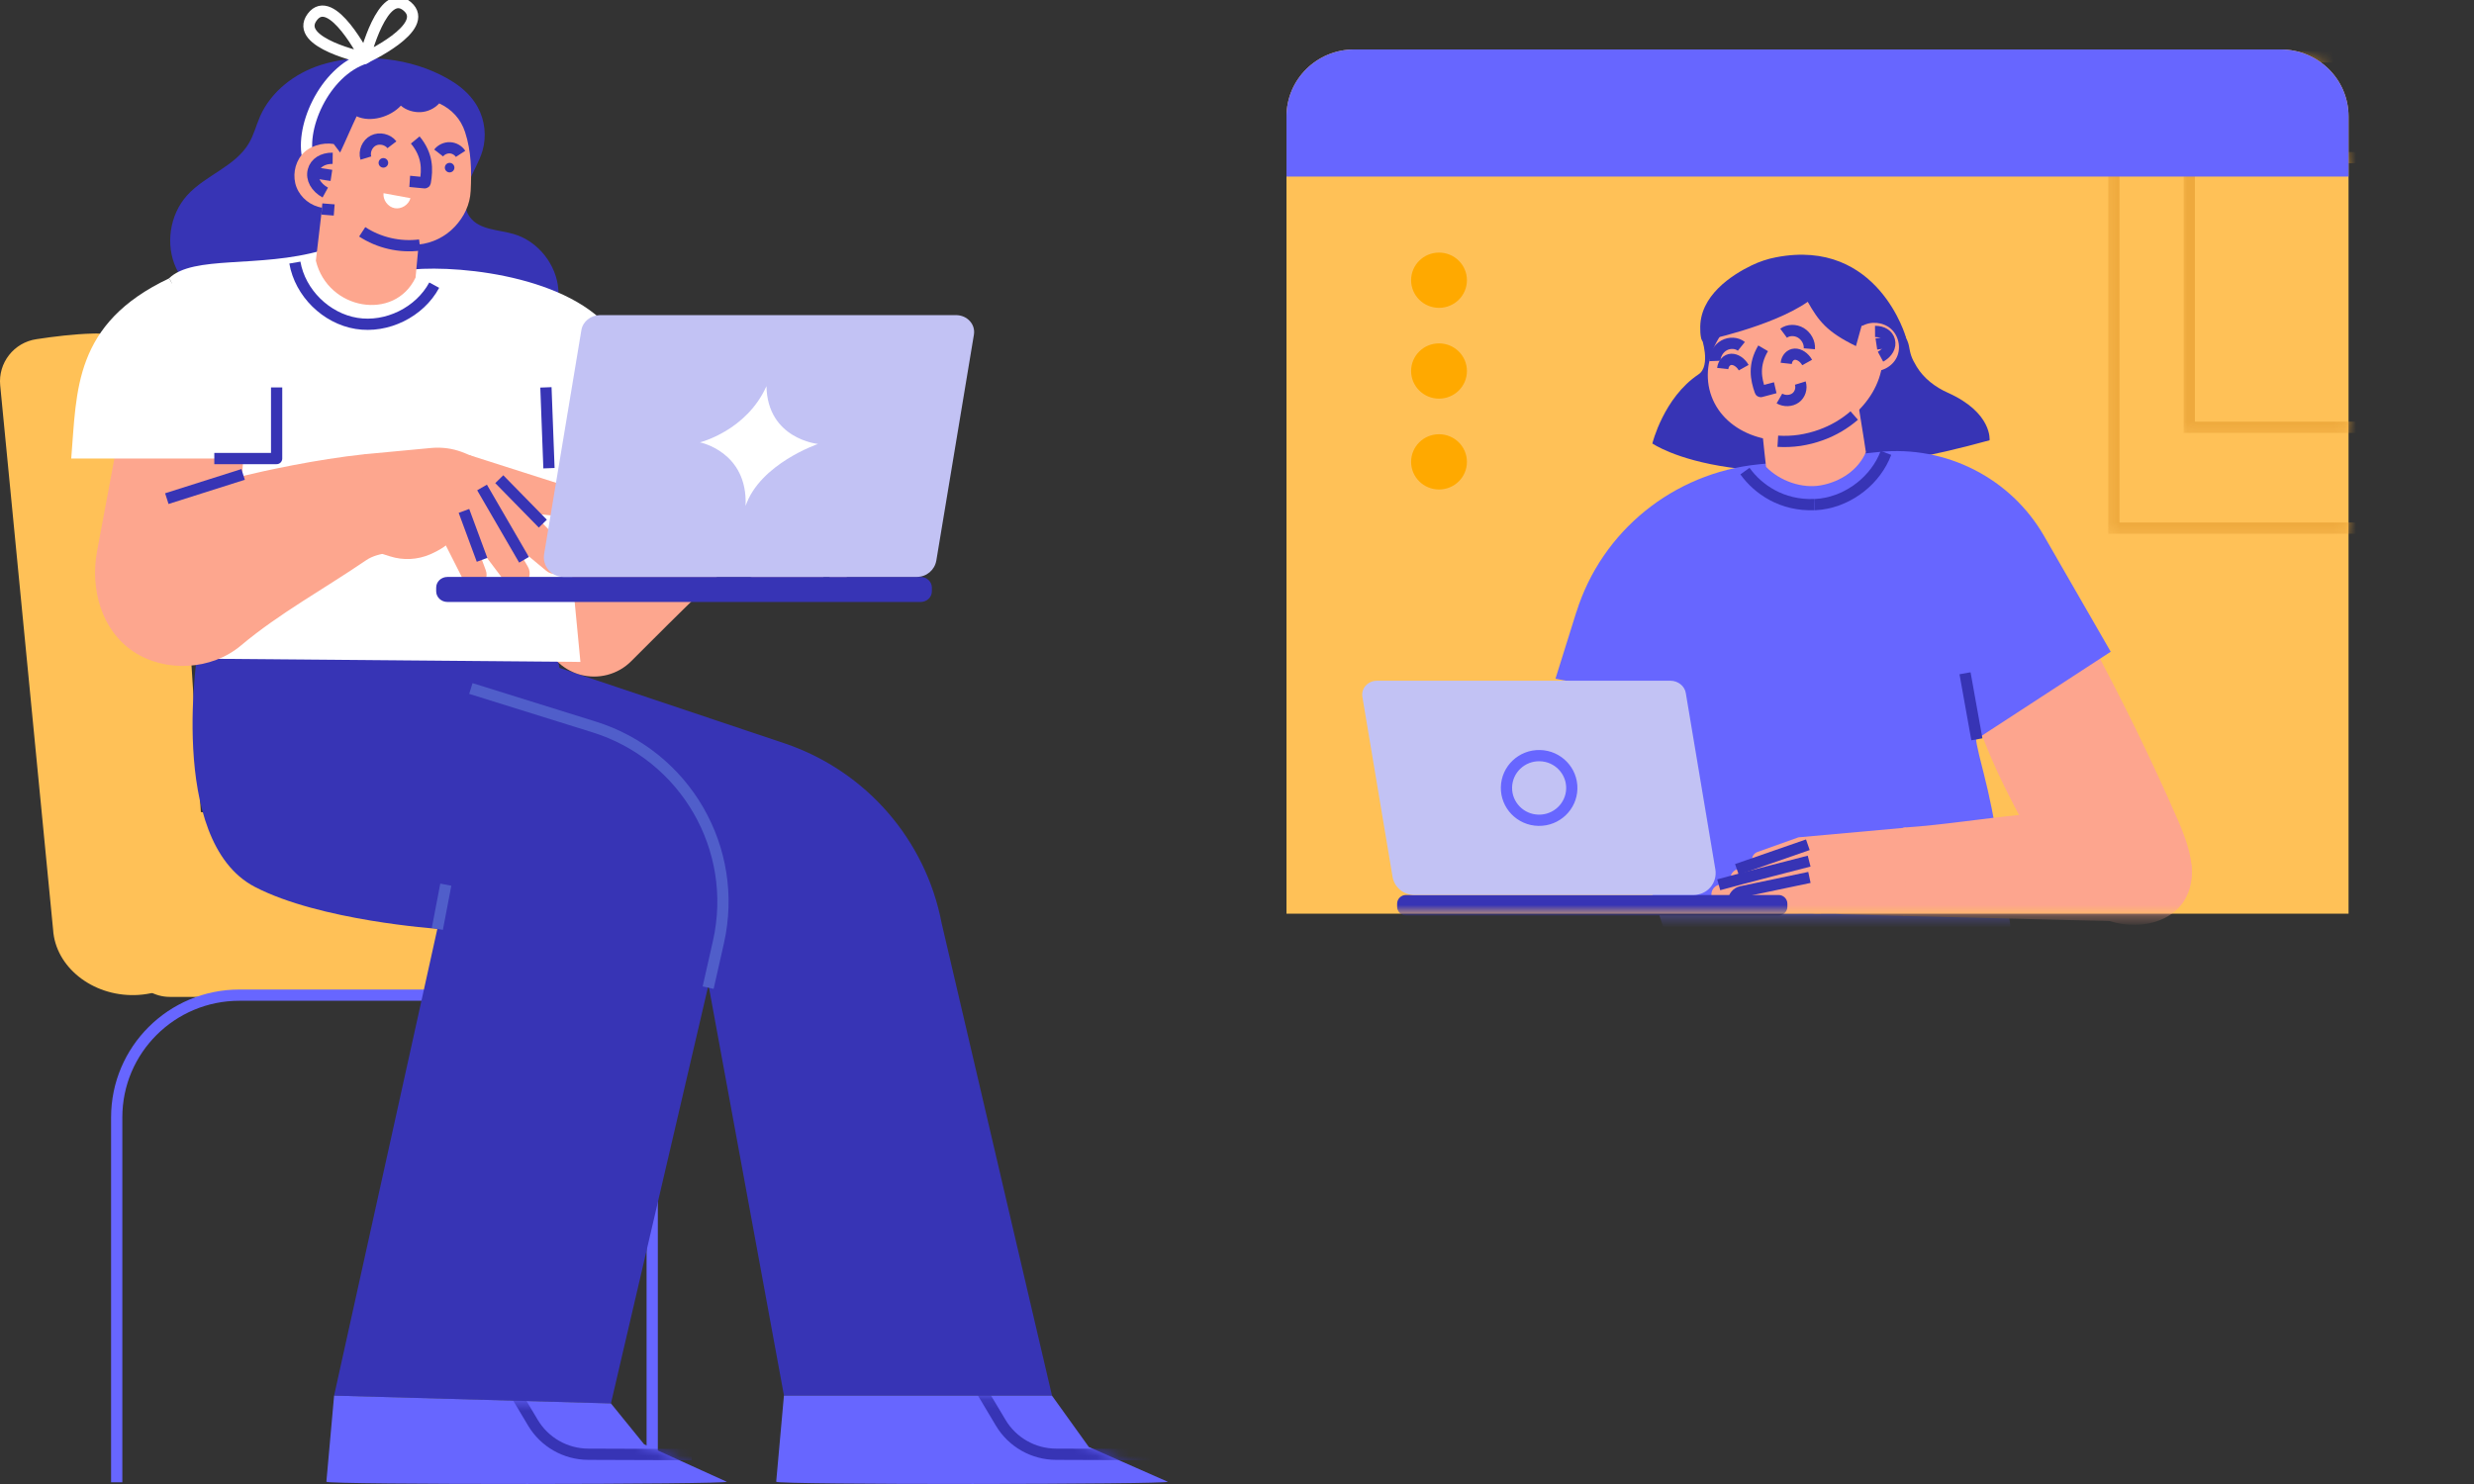 <svg width="220" height="132" viewBox="0 0 220 132" fill="none" xmlns="http://www.w3.org/2000/svg">
<rect x="0" y="0" width="220" height="132" fill="#333333" stroke="none"/>
<g clip-path="url(#clip0_225_4986)">
<path d="M114.4 10.361V81.269H208.845V10.361C208.845 7.066 206.152 4.399 202.819 4.399H120.421C117.093 4.399 114.4 7.066 114.4 10.361Z" fill="#FFC157"/>
<mask id="mask0_225_4986" style="mask-type:luminance" maskUnits="userSpaceOnUse" x="114" y="4" width="95" height="78">
<path d="M114.4 10.361V81.269H208.845V10.361C208.845 7.066 206.152 4.399 202.819 4.399H120.421C117.093 4.399 114.4 7.066 114.4 10.361Z" fill="white"/>
</mask>
<g mask="url(#mask0_225_4986)">
<path d="M155.051 26.687C154.541 27.014 151.368 29.43 151.301 30.007C151.301 30.007 152.188 32.536 151.037 33.302C147.931 35.376 146.936 39.447 146.936 39.447C146.936 39.447 155.134 45.204 176.923 39.161C176.923 39.161 177.186 36.714 173.218 34.937C172.088 34.431 171.082 33.664 170.448 32.627C169.957 31.826 169.88 31.483 169.751 30.763C169.385 28.745 163.451 21.287 155.051 26.687Z" fill="#3734B5"/>
<path d="M193.624 72.835C194.599 75.067 195.523 77.682 194.388 79.838C193.026 82.438 189.202 82.883 186.592 81.498C183.981 80.114 182.335 77.483 180.885 74.929C178.445 70.623 176.211 66.158 174.952 61.382C174.214 58.588 174.106 55.027 176.551 53.459C180.313 51.048 184.115 53.684 185.828 56.882C188.635 62.097 191.256 67.405 193.619 72.835" fill="#FDA58E"/>
<path fill-rule="evenodd" clip-rule="evenodd" d="M140.187 54.425C142.437 47.242 148.793 42.078 156.347 41.307C159.902 40.944 163.725 40.551 167.094 40.203C173.043 39.595 178.801 42.522 181.763 47.666C184.631 52.642 187.696 57.97 187.696 57.97L175.747 65.755C175.618 65.806 176.34 68.544 176.407 68.81C176.665 69.821 176.897 70.843 177.103 71.87C177.516 73.903 177.841 75.971 178.202 78.02C178.404 79.159 178.6 81.35 178.791 82.49C178.878 83 160.964 82.49 160.964 82.49H147.911L145.94 76.528L147.029 62.036L138.319 60.371C138.319 60.371 139.155 57.694 140.182 54.42L140.187 54.425Z" fill="#6766FF"/>
<path d="M175.793 65.76L174.74 59.886" stroke="#3734B5" stroke-linejoin="round"/>
<path d="M169.246 73.616C176.397 73.156 183.367 71.195 190.534 73.059C194.156 74.004 196.338 76.998 193.841 80.369C192.448 82.254 190.188 81.902 187.99 81.937L169.251 81.472V73.611L169.246 73.616Z" fill="#FDA58E"/>
<path fill-rule="evenodd" clip-rule="evenodd" d="M160.655 79.399C160.655 79.399 155.392 80.293 153.396 80.63C153.122 80.676 152.844 80.61 152.617 80.446C152.395 80.283 152.245 80.037 152.209 79.767C152.209 79.736 152.199 79.7 152.193 79.67C152.137 79.236 152.41 78.822 152.838 78.704C154.773 78.168 160.877 76.6 160.877 76.6L160.655 79.399Z" fill="#FDA58E"/>
<path fill-rule="evenodd" clip-rule="evenodd" d="M162.208 77.458C162.208 77.458 157.017 78.592 154.974 79.036C154.515 79.138 154.056 78.868 153.922 78.423C153.922 78.413 153.917 78.403 153.911 78.393C153.777 77.948 154.015 77.483 154.458 77.33C156.305 76.686 160.768 75.139 160.768 75.139L162.213 77.458H162.208Z" fill="#FDA58E"/>
<path fill-rule="evenodd" clip-rule="evenodd" d="M160.877 76.334C160.877 76.334 158.179 76.967 156.806 77.284C156.373 77.386 155.934 77.126 155.826 76.697C155.826 76.681 155.816 76.666 155.816 76.65C155.723 76.288 155.924 75.91 156.28 75.782C157.472 75.358 159.928 74.48 159.928 74.48L160.882 76.334H160.877Z" fill="#FDA58E"/>
<path fill-rule="evenodd" clip-rule="evenodd" d="M169.38 81.478C169.38 81.478 164.927 81.355 163.993 81.33C163.854 81.33 163.715 81.314 163.575 81.294C162.182 81.074 160.97 80.543 160.015 79.588L159.922 74.48L169.498 73.616L169.375 81.478H169.38Z" fill="#FDA58E"/>
<path fill-rule="evenodd" clip-rule="evenodd" d="M163.823 77.902C163.823 77.902 162.368 78.596 161.398 79.056C160.892 79.296 160.598 79.822 160.66 80.374C160.665 80.435 160.676 80.492 160.681 80.553C160.727 80.972 161.083 81.288 161.511 81.288C162.218 81.288 163.286 81.288 164.122 81.288C164.932 81.288 165.711 80.972 166.289 80.4C167.13 79.572 168.255 78.458 168.255 78.458L163.828 77.897L163.823 77.902Z" fill="#FDA58E"/>
<path fill-rule="evenodd" clip-rule="evenodd" d="M161.919 81.284C161.919 81.284 157.307 81.284 155.186 81.289C154.913 81.289 154.644 81.181 154.453 80.987C154.257 80.793 154.154 80.528 154.159 80.257C154.159 80.221 154.159 80.185 154.159 80.15C154.165 79.746 154.453 79.404 154.851 79.317C156.559 78.959 160.903 78.045 160.903 78.045L161.924 81.284H161.919Z" fill="#FDA58E"/>
<path d="M152.838 78.699C154.773 78.163 160.877 76.595 160.877 76.595" stroke="#3734B5" stroke-linejoin="round"/>
<path d="M154.453 80.987C154.257 80.793 154.154 80.528 154.159 80.257C154.159 80.221 154.159 80.185 154.159 80.15C154.165 79.746 154.453 79.404 154.851 79.317C156.559 78.959 160.903 78.045 160.903 78.045" stroke="#3734B5" stroke-linejoin="round"/>
<path d="M154.453 77.33L160.763 75.139" stroke="#3734B5" stroke-linejoin="round"/>
<path d="M167.708 40.285C166.81 42.676 164.489 44.505 161.935 44.837C161.739 44.862 161.548 44.877 161.352 44.888" stroke="#3734B5" stroke-miterlimit="9.85"/>
<path d="M161.346 44.882C158.452 45 156.326 43.519 155.17 41.904" stroke="#3734B5" stroke-miterlimit="9.85"/>
<path d="M157.049 41.532C156.858 39.948 156.698 38.155 156.507 36.572C159.432 36.132 162.224 35.719 165.149 35.279C165.376 36.847 165.696 38.646 165.923 40.219C165.252 41.808 163.648 42.855 161.94 43.166C160.232 43.483 158.251 42.773 157.049 41.527" fill="#FDA58E"/>
<path fill-rule="evenodd" clip-rule="evenodd" d="M157.378 26.477C161.485 24.975 165.835 26.477 167.083 29.828C168.332 33.179 166.015 37.118 161.908 38.62C157.801 40.121 153.452 38.62 152.203 35.269C150.955 31.918 153.271 27.979 157.378 26.477Z" fill="#FDA58E"/>
<path d="M157.952 22.881C157.188 23.024 156.445 23.274 155.759 23.607C154.046 24.434 151.064 26.314 151.198 29.317C151.198 30.119 151.383 30.339 151.383 30.339C151.383 30.339 157.503 29.098 160.753 26.845C161.708 28.531 162.456 29.532 165.041 30.784L165.536 29.001C166.857 28.797 168.317 29.951 169.488 30.028C169.519 30.084 167.032 21.144 157.952 22.881Z" fill="#3734B5"/>
<path d="M164.886 36.96C164.468 37.328 163.998 37.66 163.498 37.956C163.018 38.237 162.497 38.482 161.95 38.681C161.321 38.911 160.681 39.07 160.051 39.167C159.386 39.264 158.731 39.289 158.091 39.248" stroke="#3734B5" stroke-linejoin="round"/>
<path d="M157.864 34.487C157.667 34.533 157.446 34.594 157.234 34.655C157.012 34.717 156.785 34.783 156.579 34.829C156.558 34.829 156.532 34.824 156.527 34.798C156.14 33.7 155.903 32.479 156.785 30.982" stroke="#3734B5" stroke-linejoin="round"/>
<path d="M158.235 35.447C158.689 35.708 159.277 35.682 159.674 35.391C160.072 35.1 160.242 34.553 160.092 34.073" stroke="#3734B5" stroke-linejoin="round"/>
<path d="M160.701 32.244C160.449 31.79 160 31.488 159.602 31.503C159.205 31.519 158.89 31.856 158.839 32.321" stroke="#3734B5" stroke-linejoin="round"/>
<path d="M155.057 32.704C154.804 32.249 154.355 31.948 153.958 31.963C153.561 31.979 153.246 32.316 153.194 32.781" stroke="#3734B5" stroke-linejoin="round"/>
<path d="M154.85 30.809C154.443 30.482 153.813 30.446 153.313 30.722C152.812 30.998 152.482 31.57 152.503 32.106" stroke="#3734B5" stroke-linejoin="round"/>
<path d="M158.606 29.639C159.024 29.328 159.659 29.317 160.144 29.608C160.634 29.905 160.944 30.482 160.897 31.023" stroke="#3734B5" stroke-linejoin="round"/>
<path d="M165.541 29.026C166.335 28.536 167.45 28.633 168.146 29.246C168.843 29.859 169.07 30.947 168.667 31.785C168.27 32.623 167.28 33.139 166.356 32.995L165.536 29.026H165.541Z" fill="#FDA58E"/>
<path d="M166.856 30.6L168.079 30.416" stroke="#3734B5" stroke-miterlimit="9.85"/>
<path d="M166.738 29.48C167.393 29.475 167.883 29.782 168.017 30.288C168.162 30.824 167.847 31.391 167.223 31.728" stroke="#3734B5" stroke-miterlimit="9.85"/>
<path d="M125.024 81.427H158.158C158.591 81.427 158.942 81.08 158.942 80.65V80.385C158.942 79.956 158.591 79.608 158.158 79.608H125.024C124.59 79.608 124.239 79.956 124.239 80.385V80.65C124.239 81.08 124.59 81.427 125.024 81.427Z" fill="#3734B5"/>
<path d="M123.832 77.979C123.986 78.919 124.807 79.604 125.772 79.604H150.604C151.182 79.604 151.729 79.353 152.101 78.919C152.472 78.485 152.632 77.908 152.539 77.341C151.729 72.513 149.908 61.638 149.908 61.638C149.805 61.015 149.216 60.55 148.535 60.55H122.464C121.644 60.55 121.025 61.219 121.149 61.975C121.149 61.975 123.099 73.612 123.832 77.979Z" fill="#C2C2F4"/>
<path d="M139.771 70.149C139.805 68.561 138.533 67.246 136.929 67.212C135.325 67.177 133.997 68.437 133.963 70.025C133.928 71.613 135.201 72.928 136.805 72.962C138.408 72.996 139.737 71.737 139.771 70.149Z" stroke="#6766FF" stroke-linejoin="round"/>
<g opacity="0.68">
<mask id="mask1_225_4986" style="mask-type:luminance" maskUnits="userSpaceOnUse" x="187" y="4" width="33" height="44">
<path d="M220 4.399H187.309V47.636H220V4.399Z" fill="white"/>
</mask>
<g mask="url(#mask1_225_4986)">
<path d="M219.339 5.054H187.975V46.977H219.339V5.054Z" stroke="#E69E31" stroke-miterlimit="51.2"/>
</g>
<mask id="mask2_225_4986" style="mask-type:luminance" maskUnits="userSpaceOnUse" x="194" y="13" width="20" height="26">
<path d="M213.292 13.369H194.021V38.665H213.292V13.369Z" fill="white"/>
</mask>
<g mask="url(#mask2_225_4986)">
<path d="M212.627 14.023H194.682V38.007H212.627V14.023Z" stroke="#E69E31" stroke-miterlimit="51.2"/>
</g>
</g>
</g>
<path d="M127.964 27.382C126.597 27.382 125.482 26.284 125.482 24.925C125.482 23.566 126.592 22.468 127.964 22.468C129.337 22.468 130.446 23.566 130.446 24.925C130.446 26.284 129.337 27.382 127.964 27.382Z" fill="#FFA900"/>
<path d="M127.964 35.458C126.597 35.458 125.482 34.36 125.482 33.001C125.482 31.642 126.592 30.544 127.964 30.544C129.337 30.544 130.446 31.642 130.446 33.001C130.446 34.36 129.337 35.458 127.964 35.458Z" fill="#FFA900"/>
<path d="M127.964 43.539C126.597 43.539 125.482 42.441 125.482 41.082C125.482 39.723 126.592 38.625 127.964 38.625C129.337 38.625 130.446 39.723 130.446 41.082C130.446 42.441 129.337 43.539 127.964 43.539Z" fill="#FFA900"/>
<path d="M114.4 10.361V15.704H208.845V10.361C208.845 7.066 206.152 4.399 202.819 4.399H120.421C117.093 4.399 114.4 7.066 114.4 10.361Z" fill="#6766FF"/>
</g>
<g clip-path="url(#clip1_225_4986)">
<path d="M15.086 88.672H53.277C55.88 88.672 57.994 85.852 57.994 82.369C57.994 78.886 55.885 76.065 53.277 76.065L13.331 71.741C10.727 71.741 10.369 78.886 10.369 82.369C10.369 85.852 12.482 88.672 15.086 88.672Z" fill="#FFC157"/>
<path d="M8.242 29.666C12.047 29.57 15.306 32.175 15.517 35.48L18.506 82.355C18.717 85.66 15.802 88.416 11.997 88.512C8.192 88.603 4.932 86.003 4.722 82.698C4.722 82.698 1.141 45.851 0.018 34.282C-0.179 32.271 1.242 30.461 3.245 30.169C4.781 29.935 6.601 29.711 8.238 29.67" fill="#FFC157"/>
<path d="M57.998 131.845V99.391C57.998 93.385 53.116 88.517 47.093 88.517H21.284C15.261 88.517 10.378 93.385 10.378 99.391V131.845" stroke="#6766FF" stroke-linejoin="round"/>
<path d="M49.307 57.411L49.757 59.408L69.872 66.155C77.028 68.614 82.318 74.703 83.734 82.112L93.549 124.138H69.716L61.914 81.692L22.444 57.406H49.307V57.411Z" fill="#3734B5"/>
<path d="M17.649 57.411L34.248 57.041L36.109 59.445L52.823 64.656C60.946 67.189 65.76 75.508 63.894 83.786L54.327 124.833L29.71 124.138L38.892 82.615C38.892 82.615 28.454 81.902 22.66 78.886C14.738 74.758 17.645 57.411 17.645 57.411" fill="#3734B5"/>
<path d="M41.872 61.242L52.819 64.657C60.942 67.189 65.755 75.508 63.889 83.786L62.972 87.85" stroke="#505ECA" stroke-linejoin="round"/>
<path d="M38.892 82.616L39.644 78.689" stroke="#505ECA" stroke-linejoin="round"/>
<path d="M69.711 124.138H93.544L96.822 128.704L103.84 131.799C104.092 132.045 68.996 132.082 69.023 131.799L69.711 124.138Z" fill="#6766FF"/>
<mask id="mask3_225_4986" style="mask-type:luminance" maskUnits="userSpaceOnUse" x="69" y="124" width="35" height="8">
<path d="M69.711 124.138H93.544L96.822 128.704L103.84 131.799C104.092 132.045 68.996 132.082 69.023 131.799L69.711 124.138Z" fill="white"/>
</mask>
<g mask="url(#mask3_225_4986)">
<path d="M86.26 121.976C86.26 121.976 87.745 124.467 88.987 126.551C90.019 128.283 91.889 129.349 93.911 129.353C97.601 129.367 103.106 129.385 103.106 129.385" stroke="#3734B5" stroke-linejoin="round"/>
</g>
<path d="M29.71 124.138L54.327 124.832L57.275 128.466L64.623 131.799C64.875 132.045 28.99 132.082 29.023 131.799L29.71 124.138Z" fill="#6766FF"/>
<mask id="mask4_225_4986" style="mask-type:luminance" maskUnits="userSpaceOnUse" x="29" y="124" width="36" height="8">
<path d="M29.71 124.138L54.327 124.832L57.275 128.466L64.623 131.799C64.875 132.045 28.99 132.082 29.023 131.799L29.71 124.138Z" fill="white"/>
</mask>
<g mask="url(#mask4_225_4986)">
<path d="M44.664 121.976C44.664 121.976 46.149 124.467 47.391 126.551C48.423 128.283 50.293 129.349 52.315 129.353C56.005 129.367 61.51 129.385 61.51 129.385" stroke="#3734B5" stroke-linejoin="round"/>
</g>
<path d="M61.295 39.932L56.138 42.67C55.661 41.313 55.18 37.976 54.708 36.614L43.458 36.294C43.985 38.584 46.479 49.02 48.294 56.598C48.684 58.244 49.94 59.546 51.567 60.004C53.199 60.461 54.95 60.004 56.142 58.801C60.264 54.66 65.146 49.842 65.81 49.577C66.874 50.345 63.637 40.435 61.295 39.932Z" fill="#FDA68E"/>
<path fill-rule="evenodd" clip-rule="evenodd" d="M73.048 41.953C73.048 41.953 77.082 46.067 79.017 48.042C79.283 48.311 79.425 48.677 79.411 49.052C79.402 49.427 79.237 49.783 78.957 50.035C78.925 50.067 78.889 50.099 78.856 50.126C78.407 50.533 77.729 50.547 77.266 50.163C75.166 48.421 69.707 43.891 69.707 43.891L73.048 41.953Z" fill="#FDA68E"/>
<path fill-rule="evenodd" clip-rule="evenodd" d="M70.55 41.076C70.55 41.076 74.176 47.324 75.602 49.788C75.923 50.341 75.762 51.045 75.235 51.406C75.222 51.415 75.208 51.425 75.199 51.429C74.676 51.786 73.961 51.671 73.58 51.164C71.976 49.038 68.107 43.905 68.107 43.905L70.55 41.071V41.076Z" fill="#FDA68E"/>
<path fill-rule="evenodd" clip-rule="evenodd" d="M70.641 44.536C70.641 44.536 71.948 48.069 72.613 49.866C72.823 50.433 72.539 51.063 71.975 51.287C71.953 51.297 71.934 51.306 71.911 51.315C71.43 51.502 70.88 51.297 70.651 50.83C69.871 49.299 68.272 46.127 68.272 46.127L70.646 44.536H70.641Z" fill="#FDA68E"/>
<path fill-rule="evenodd" clip-rule="evenodd" d="M61.295 39.933C61.295 39.933 65.223 39.562 67.231 39.375C68.047 39.297 68.872 39.38 69.661 39.617C71.041 40.038 74.96 41.949 72.856 43.187L69.381 46.359L69.326 47.429L65.118 49.577L60.616 48.138L61.295 39.933Z" fill="#FDA68E"/>
<path fill-rule="evenodd" clip-rule="evenodd" d="M69.069 41.569C69.069 41.569 75.345 41.866 78.233 42.008C78.609 42.026 78.962 42.191 79.214 42.47C79.466 42.753 79.59 43.119 79.567 43.494C79.567 43.544 79.562 43.594 79.558 43.64C79.521 44.193 79.109 44.646 78.563 44.732C76.211 45.112 70.238 46.072 70.238 46.072L69.069 41.569Z" fill="#FDA68E"/>
<path d="M69.069 41.569L76.193 41.862" stroke="#3734B5" stroke-linejoin="round"/>
<path fill-rule="evenodd" clip-rule="evenodd" d="M69.248 47.264C69.248 47.264 71.159 48.357 72.429 49.079C73.089 49.458 73.442 50.203 73.305 50.953C73.291 51.035 73.273 51.113 73.264 51.191C73.158 51.762 72.645 52.164 72.063 52.119C71.105 52.05 69.656 51.95 68.519 51.867C67.414 51.79 66.387 51.278 65.663 50.446C64.604 49.23 63.183 47.598 63.183 47.598L69.252 47.26L69.248 47.264Z" fill="#FDA68E"/>
<path d="M73.305 50.953C73.447 50.244 73.126 49.623 72.43 49.079C72.43 49.079 70.898 48.187 69.601 47.433C69.335 47.278 69.193 46.971 69.253 46.67C69.308 46.368 69.551 46.135 69.858 46.089C72.971 45.605 78.568 44.736 78.568 44.736" stroke="#3734B5" stroke-linejoin="round"/>
<path d="M56.138 42.671L52.456 44.463" stroke="#3734B5" stroke-linejoin="round"/>
<path d="M46.547 31.38C45.236 32.093 43.705 32.294 42.211 32.353C38.076 32.518 33.982 31.663 29.93 30.808C26.73 30.132 23.503 29.442 20.532 28.079C18.547 27.17 16.608 25.858 15.678 23.883C14.683 21.785 15.082 19.107 16.636 17.379C18.259 15.578 20.931 14.81 22.146 12.721C22.577 11.98 22.783 11.135 23.127 10.349C24.108 8.127 26.212 6.514 28.527 5.778C28.912 5.659 29.306 5.549 29.714 5.467C29.843 5.439 29.976 5.412 30.109 5.389C30.755 5.27 31.415 5.202 32.089 5.179C33.097 5.147 34.12 5.211 35.133 5.375C37.031 5.686 38.86 6.354 40.377 7.341C41.23 7.899 41.981 8.621 42.477 9.521C43.123 10.696 43.279 12.127 42.907 13.411C42.609 14.426 42.018 15.317 41.647 16.305C41.276 17.287 41.166 18.48 41.794 19.321C42.642 20.464 44.324 20.418 45.69 20.821C47.858 21.456 49.499 23.545 49.655 25.789C49.816 28.034 48.523 30.305 46.538 31.38" fill="#3734B5"/>
<path d="M27.491 14.444C26.483 11.605 28.83 6.321 32.506 5.165" stroke="white" stroke-linejoin="round"/>
<path d="M60.616 39.58C59.36 36.508 56.692 33.062 54.973 30.246C51.581 24.692 41.193 23.563 36.66 23.97C35.271 25.268 33.038 25.744 31.168 25.14C30.489 24.921 29.848 24.564 29.389 24.057C28.931 23.549 28.555 22.928 28.637 22.27C23.045 23.883 17.182 22.654 15.023 24.765C15.948 25.739 15.119 30.068 16.045 31.037C15.55 40.174 14.88 49.421 14.385 58.558L51.613 58.878C51.068 53.174 50.472 46.994 49.931 41.289C54.157 40.631 56.39 40.238 60.616 39.58Z" fill="white"/>
<path d="M26.222 23.357C26.689 26.05 28.995 28.326 31.7 28.765C34.404 29.204 37.315 27.773 38.613 25.364" stroke="#3734B5" stroke-linejoin="round"/>
<path d="M48.817 41.646L48.546 34.456" stroke="#3734B5" stroke-linejoin="round"/>
<path d="M32.419 40.403C28.133 40.86 23.54 41.865 21.523 42.355C21.614 40.997 21.72 39.653 21.811 38.296L10.695 37.976C10.007 41.66 9.32 45.339 8.632 49.024C8.004 52.374 9.022 56.077 11.873 57.964C14.72 59.848 18.809 59.614 21.422 57.42C24.837 54.55 28.866 52.356 32.552 49.837C33.753 49.014 35.376 49.229 36.756 48.758C37.498 49.526 34.551 40.91 32.419 40.403Z" fill="#FDA68E"/>
<path d="M21.619 42.199C19.359 42.917 17.095 43.635 14.835 44.352" stroke="#3734B5" stroke-linejoin="round"/>
<path fill-rule="evenodd" clip-rule="evenodd" d="M32.419 40.403C32.419 40.403 36.316 40.037 38.314 39.849C39.126 39.772 39.946 39.849 40.726 40.087C42.096 40.503 45.988 42.4 43.898 43.634L40.446 46.783L40.391 47.844C39.859 48.452 39.13 48.927 38.255 49.307C37.123 49.796 35.853 49.86 34.679 49.485C33.382 49.078 31.741 48.553 31.741 48.553L32.415 40.403H32.419Z" fill="#FDA68E"/>
<path fill-rule="evenodd" clip-rule="evenodd" d="M41.734 40.48C41.734 40.48 47.675 42.373 50.412 43.251C50.77 43.365 51.063 43.616 51.233 43.945C51.398 44.279 51.43 44.663 51.306 45.019C51.292 45.065 51.274 45.115 51.26 45.157C51.086 45.678 50.572 46.007 50.022 45.947C47.671 45.71 41.693 45.102 41.693 45.102L41.734 40.48Z" fill="#FDA68E"/>
<path fill-rule="evenodd" clip-rule="evenodd" d="M44.398 42.624C44.398 42.624 48.404 46.711 50.325 48.667C50.586 48.937 50.728 49.298 50.719 49.672C50.71 50.047 50.545 50.399 50.27 50.651C50.238 50.683 50.201 50.71 50.169 50.742C49.724 51.144 49.05 51.158 48.587 50.779C46.502 49.046 41.079 44.553 41.079 44.553L44.398 42.629V42.624Z" fill="#FDA68E"/>
<path d="M44.398 42.624L48.271 46.578" stroke="#3734B5" stroke-linejoin="round"/>
<path fill-rule="evenodd" clip-rule="evenodd" d="M41.917 41.751C41.917 41.751 45.52 47.954 46.937 50.399C47.258 50.948 47.097 51.647 46.57 52.008C46.556 52.017 46.543 52.026 46.534 52.031C46.011 52.388 45.305 52.273 44.925 51.77C43.334 49.659 39.488 44.562 39.488 44.562L41.917 41.751Z" fill="#FDA68E"/>
<path fill-rule="evenodd" clip-rule="evenodd" d="M41.244 45.444C41.244 45.444 42.541 48.95 43.201 50.733C43.412 51.295 43.128 51.921 42.569 52.145C42.546 52.154 42.527 52.164 42.504 52.173C42.023 52.36 41.482 52.154 41.253 51.693C40.483 50.171 38.892 47.026 38.892 47.026L41.253 45.449L41.244 45.444Z" fill="#FDA68E"/>
<path d="M41.257 45.444L42.866 49.796" stroke="#3734B5" stroke-linejoin="round"/>
<path d="M42.866 43.36L46.598 49.792" stroke="#3734B5" stroke-linejoin="round"/>
<path d="M36.953 24.702C37.049 23.692 37.132 22.759 37.228 21.749C38.443 21.63 39.607 21.054 40.442 20.163C41.276 19.272 41.794 18.202 41.854 16.986C41.945 15.204 41.913 13.453 41.358 11.752C40.978 10.582 40.176 9.714 39.057 9.197C38.64 9.654 38.04 9.938 37.421 9.974C36.802 10.011 36.114 9.805 35.647 9.398C34.716 10.404 32.96 10.921 31.713 10.345C31.223 11.373 30.737 12.534 30.247 13.567C30.054 13.316 29.866 13.06 29.674 12.808C28.67 12.644 27.464 12.996 26.822 13.787C26.18 14.573 26.002 15.711 26.368 16.657C26.735 17.603 27.638 18.321 28.642 18.472C28.459 20.012 28.266 21.648 28.087 23.189C29.151 27.582 35.074 28.605 36.949 24.697" fill="#FDA68E"/>
<path d="M32.488 5.165C32.488 5.165 26.052 3.826 27.762 1.522C29.471 -0.786 32.488 5.165 32.488 5.165Z" stroke="white" stroke-linecap="round" stroke-linejoin="round"/>
<path d="M32.424 5.174C32.424 5.174 38.397 2.436 36.215 0.567C34.028 -1.298 32.424 5.174 32.424 5.174Z" stroke="white" stroke-linecap="round" stroke-linejoin="round"/>
<path d="M29.471 15.601L27.826 15.35" stroke="#3734B5" stroke-miterlimit="14.93"/>
<path d="M29.582 14.078C28.697 14.069 28.037 14.49 27.858 15.171C27.666 15.898 28.087 16.665 28.926 17.127" stroke="#3734B5" stroke-miterlimit="14.93"/>
<path d="M39.557 14.91C39.557 14.677 39.749 14.485 39.983 14.485C40.217 14.485 40.409 14.677 40.409 14.91C40.409 15.144 40.217 15.335 39.983 15.335C39.749 15.335 39.557 15.144 39.557 14.91Z" fill="#3734B5"/>
<path d="M33.666 14.486C33.666 14.252 33.858 14.06 34.092 14.06C34.326 14.06 34.519 14.252 34.519 14.486C34.519 14.719 34.326 14.911 34.092 14.911C33.858 14.911 33.666 14.719 33.666 14.486Z" fill="#3734B5"/>
<path d="M34.101 17.183L36.499 17.626C36.343 18.216 35.692 18.627 35.096 18.517C34.496 18.408 34.037 17.791 34.106 17.183" fill="white"/>
<path d="M34.853 12.877C34.482 12.392 33.744 12.223 33.199 12.502C32.653 12.78 32.355 13.471 32.534 14.06" stroke="#3734B5" stroke-linejoin="round"/>
<path d="M40.955 13.686C40.749 13.37 40.382 13.16 40.002 13.146C39.621 13.133 39.241 13.306 39.007 13.608" stroke="#3734B5" stroke-linejoin="round"/>
<path d="M36.435 16.131C36.637 16.145 36.866 16.167 37.086 16.195C37.315 16.222 37.554 16.245 37.764 16.259C37.787 16.259 37.81 16.245 37.815 16.222C38.017 15.066 38.044 13.804 36.926 12.451" stroke="#3734B5" stroke-linejoin="round"/>
<path d="M32.209 20.62C33.703 21.598 35.555 22.023 37.329 21.795" stroke="#3734B5" stroke-linejoin="round"/>
<path d="M28.623 18.59L29.719 18.677" stroke="#3734B5" stroke-linejoin="round"/>
<path fill-rule="evenodd" clip-rule="evenodd" d="M15.036 24.761C6.537 28.779 6.831 34.748 6.335 40.786H24.594L15.036 24.761Z" fill="white"/>
<path d="M19.057 40.787H24.599V34.461" stroke="#3734B5" stroke-linejoin="round"/>
<path d="M81.868 53.544H39.786C39.236 53.544 38.787 53.119 38.787 52.594V52.269C38.787 51.743 39.231 51.318 39.786 51.318H81.868C82.418 51.318 82.868 51.743 82.868 52.269V52.594C82.868 53.119 82.423 53.544 81.868 53.544Z" fill="#3734B5"/>
<path d="M83.262 49.86C83.12 50.701 82.395 51.314 81.538 51.314H50.105C49.591 51.314 49.105 51.09 48.775 50.701C48.445 50.313 48.303 49.796 48.386 49.289C49.289 43.854 51.7 29.359 51.7 29.359C51.828 28.596 52.539 28.029 53.364 28.029H85.008C86.008 28.029 86.76 28.848 86.604 29.771C86.604 29.771 84.064 45.024 83.262 49.865V49.86Z" fill="#C2C2F4"/>
<path d="M68.157 34.347C68.249 39.064 72.746 39.489 72.746 39.489C72.746 39.489 67.584 41.24 66.301 45.002C66.512 40.175 62.239 39.347 62.239 39.347C62.239 39.347 66.379 38.323 68.157 34.347Z" fill="white"/>
</g>
<defs>
<clipPath id="clip0_225_4986">
<rect width="105.6" height="78.32" fill="white" transform="translate(114.4 4.399)"/>
</clipPath>
<clipPath id="clip1_225_4986">
<rect width="103.84" height="132" fill="white"/>
</clipPath>
</defs>
</svg>
